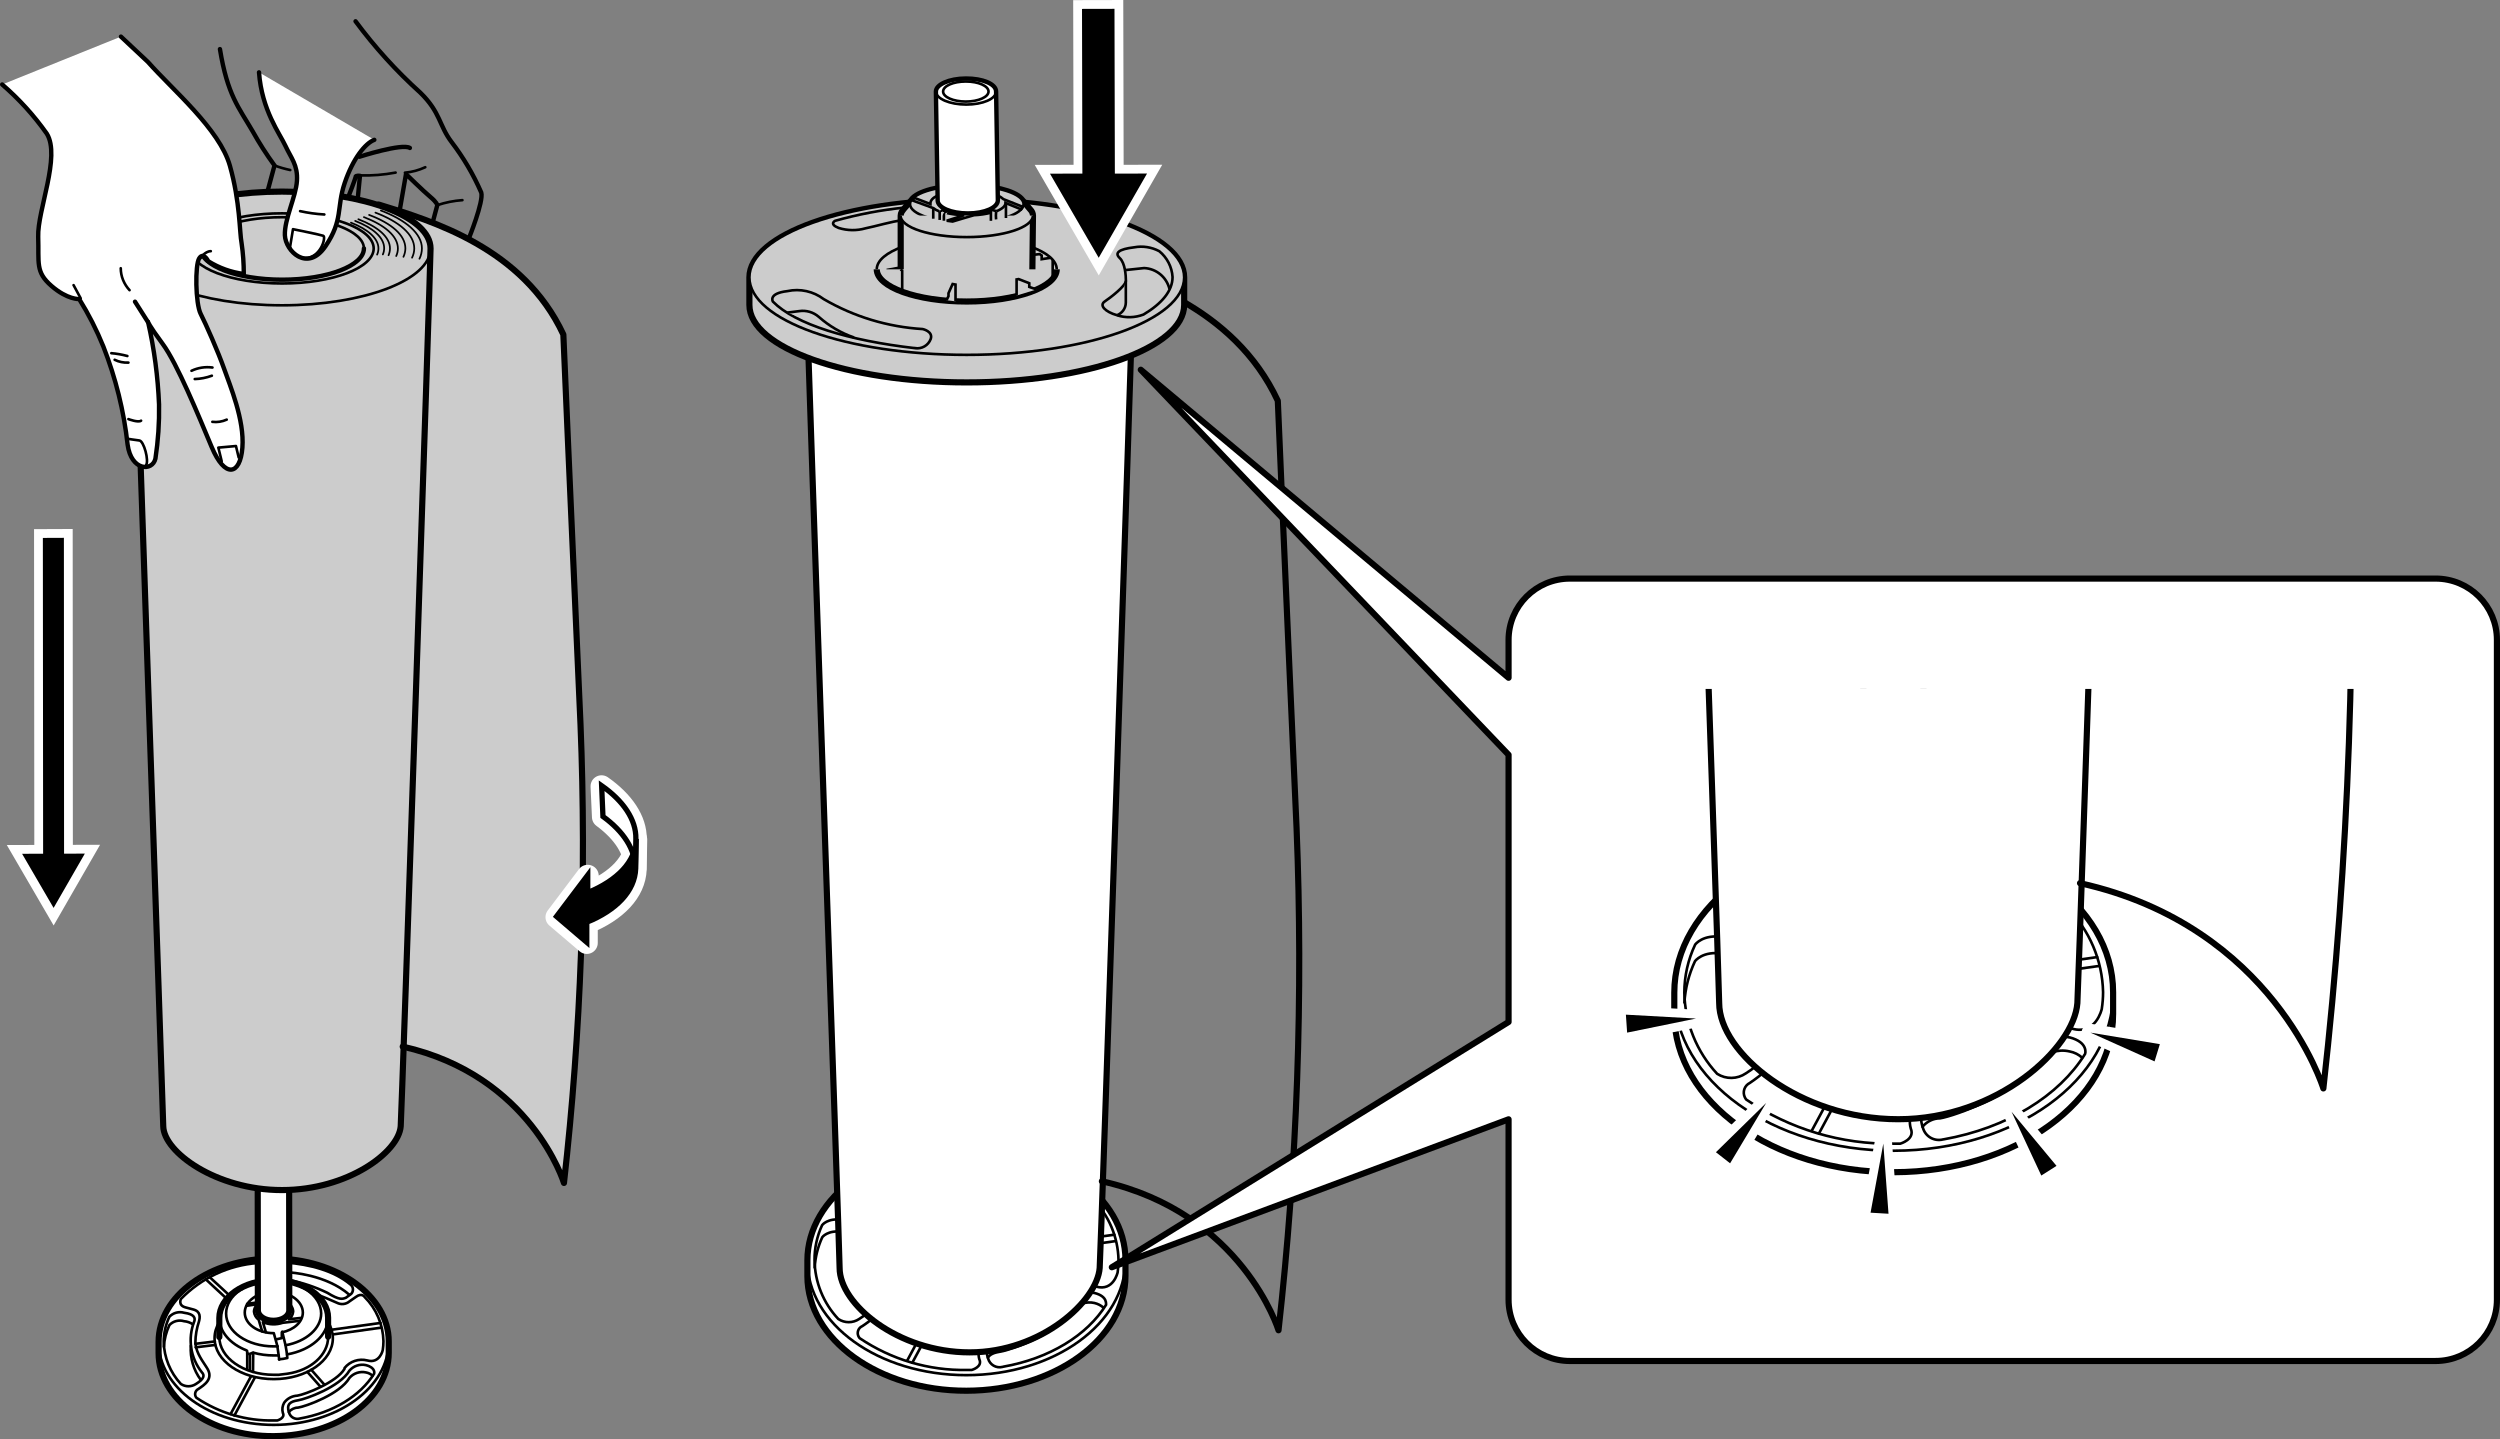 <?xml version="1.0" encoding="UTF-8"?><svg id="_イヤー_1" xmlns="http://www.w3.org/2000/svg" width="100.21mm" height="57.69mm" xmlns:xlink="http://www.w3.org/1999/xlink" viewBox="0 0 284.06 163.53"><rect x="0" y="0" width="284.06" height="163.53" fill="#808080" stroke="none"/><defs><style>.cls-1,.cls-2,.cls-3,.cls-4,.cls-5,.cls-6{stroke-miterlimit:4;}.cls-1,.cls-2,.cls-3,.cls-7,.cls-8,.cls-9,.cls-5,.cls-10,.cls-6,.cls-11,.cls-12{stroke:#000;}.cls-1,.cls-9,.cls-13,.cls-10,.cls-11,.cls-12{fill:none;}.cls-1,.cls-5,.cls-12{stroke-width:.3px;}.cls-2,.cls-14,.cls-7,.cls-8{fill:#fff;}.cls-2,.cls-3{stroke-width:.6px;}.cls-15{stroke-miterlimit:4;stroke-width:2px;}.cls-15,.cls-14,.cls-4,.cls-16{stroke:#fff;}.cls-14{stroke-width:2.5px;}.cls-14,.cls-7,.cls-16,.cls-8,.cls-9,.cls-10,.cls-11,.cls-12{stroke-linecap:round;stroke-linejoin:round;}.cls-4,.cls-16{stroke-width:2px;}.cls-7,.cls-10{stroke-width:.5px;}.cls-8,.cls-6,.cls-11{stroke-width:.7px;}.cls-9{stroke-width:.2px;}.cls-17{clip-path:url(#clippath);}.cls-5,.cls-18,.cls-6{fill:#ccc;}</style><clipPath id="clippath"><rect class="cls-13" x="180.33" y="78.28" width="96.53" height="73.38"/></clipPath></defs><g id="_イヤー_1-2"><path class="cls-8" d="M18.02,152.48v1.28c0,5.21,5.86,9.47,13.08,9.42,7.22-.05,13.07-4.23,13.07-9.47v-1.29c0-5.16-5.86-9.42-13.08-9.42-7.22,0-13.08,4.23-13.07,9.48Z"/><path class="cls-12" d="M31.09,143.01c7.22,0,13.08,4.21,13.08,9.42s-5.84,9.47-13.07,9.47-13.08-4.25-13.08-9.42,5.84-9.47,13.07-9.47Z"/><path class="cls-12" d="M32.89,145.44c1.49,.31,2.93,.79,4.3,1.45,1.39,.86,1.72,.72,2.12,.56l.59-.43c.27-.28,.27-.72,0-1-.04-.04-.08-.07-.12-.1-1.82-1.51-4.5-2.25-7.34-2.47"/><path class="cls-12" d="M31.09,147.4c3.72,0,6.72,2.07,6.73,4.64s-3,4.66-6.71,4.66-6.73-2.07-6.73-4.65,3-4.66,6.71-4.66Z"/><path class="cls-8" d="M24.92,151.92v-2.16c0-2.36,2.76-4.3,6.17-4.3s6.18,1.9,6.19,4.26v2.16"/><path class="cls-12" d="M30.21,151.37l-.34-1.14c.72,.3,1.52,.32,2.25,.07l1.92-.22"/><path class="cls-12" d="M29.79,151.29l-.4-1.34c-.3-.21-.49-.55-.53-.91,0-.82,1-1.48,2.22-1.49s2.23,.66,2.23,1.48c-.03,.35-.21,.66-.49,.87l1.34-.15"/><path class="cls-12" d="M31.73,154.48l-.22-1.56-.4-1.44c-1.82,0-3.3-1.04-3.3-2.34s1.47-2.36,3.29-2.36,3.3,1.05,3.31,2.35c0,1.08-1.02,1.98-2.39,2.26v.65l-.67,.15"/><path class="cls-12" d="M31.55,152.98h-.46c-2.98,0-5.4-1.66-5.4-3.73s2.41-3.74,5.39-3.74,5.4,1.66,5.41,3.73c0,1.72-1.72,3.18-4.02,3.61"/><path class="cls-12" d="M37.28,149.74c0,2-1.98,3.68-4.65,4.15"/><path class="cls-12" d="M31.66,154.01h-.56c-.79,0-1.58-.1-2.34-.32-.09,0-.37,.19-.46,.16l-.17-.05c-.09,0,0-.32-.09-.35-1.87-.73-3.12-2.12-3.12-3.71"/><path class="cls-12" d="M24.92,151.91c0,2.37,2.77,4.3,6.18,4.3h.56l.97-.12c2.69-.37,4.65-2.15,4.65-4.15"/><path class="cls-12" d="M32.07,151.31l.37,1.53c.1,.48,.16,.97,.21,1.46-.31,.08-.63,.13-.95,.15"/><line class="cls-12" x1="29.19" y1="148.2" x2="28.01" y2="148.37"/><line class="cls-12" x1="29.26" y1="147.98" x2="28.08" y2="148.15"/><path class="cls-8" d="M29.2,62.64c0,.45,.1,85.79,.1,86.24,0,.66,.8,1.2,1.79,1.19s1.78-.53,1.78-1.19c0-.45-.1-85.79-.1-86.25,0-.65-.8-1.19-1.79-1.18s-1.78,.53-1.78,1.19Z"/><path class="cls-12" d="M31.02,61.45c.99,0,1.79,.53,1.79,1.18s-.83,1.2-1.79,1.2-1.79-.53-1.79-1.19,.77-1.19,1.79-1.19Z"/><path class="cls-12" d="M41.58,155.11c-.69-.15-1.42,.09-1.88,.63-1.08,1.85-4.98,3.24-5.84,3.37s-1.35,.43-1.02,1.39c.15,.53,.7,.83,1.22,.68h0c3.79-.67,6.89-2.58,8.45-5.1,0,0,.22-.68-.94-.97Z"/><path class="cls-12" d="M42.33,156.31c-.21-.19-.47-.32-.75-.37-.69-.15-1.42,.09-1.88,.63-1.08,1.85-4.98,3.24-5.84,3.37-.4,0-.78,.19-1.04,.5"/><path class="cls-12" d="M29.3,143.51c-3.31,.24-6.42,1.69-8.74,4.08,0,0-.38,.74,.55,.97l.86,.23c.86,.23,.76,.92,.63,1.39-.25,.75-.39,1.54-.4,2.34,.07,.96,.43,1.59,1.29,2.87s-.29,1.98-.96,2.44c-.32,.16-.45,.55-.29,.87,.02,.04,.05,.09,.08,.12,2.6,1.75,5.68,2.65,8.81,2.58h.38s.93-.26,.63-.86c-.11-.39-.05-.81,.15-1.16,.35-.48,.9-.77,1.5-.8,.86-.13,4.45-1.5,5.36-3.05v-.09c.62-.77,1.63-1.1,2.58-.86,1.42,.4,1.76-1.17,1.76-1.17,.05-.33,.08-.67,.08-1.01-.04-1.89-.81-3.7-2.14-5.03,0,0-.31-.52-1,0,0,0-.3,.2-.72,.5-.4,.34-.96,.4-1.42,.16-.59-.26-1.72-.76-2.58-1.05"/><path class="cls-12" d="M22.07,150.14c-.76,1.94-.44,4.14,.86,5.78,.33,.34,.3,.73-.66,1.33-.52,.35-1.2,.35-1.72,0-1.21-1.3-1.9-3-1.95-4.77,0-.99,.22-1.98,.65-2.87,.43-.45,1.07-.62,1.66-.45,1.22,.16,1.29,.63,1.16,.99Z"/><path class="cls-12" d="M18.62,153.02c.05-.85,.27-1.69,.63-2.46,.42-.45,1.07-.62,1.66-.44,.36,.03,.7,.15,1,.35"/><path class="cls-12" d="M21.68,152.92c-.09,1.39,.31,2.76,1.14,3.87"/><path class="cls-12" d="M31.02,61.73c.76,0,1.37,.4,1.37,.86s-.61,.91-1.36,.91-1.37-.4-1.37-.86,.58-.91,1.36-.91Z"/><path class="cls-12" d="M32.89,144.58s4.16,.2,6.81,2.54"/><line class="cls-12" x1="26.63" y1="160.84" x2="28.97" y2="156.5"/><line class="cls-12" x1="24.44" y1="152.82" x2="22.23" y2="153.09"/><line class="cls-12" x1="25.73" y1="147.54" x2="23.38" y2="145.36"/><line class="cls-12" x1="26.19" y1="147.3" x2="23.84" y2="145.13"/><line class="cls-12" x1="37.84" y1="151.62" x2="43.33" y2="150.85"/><line class="cls-12" x1="37.75" y1="151.08" x2="43.23" y2="150.32"/><line class="cls-12" x1="34.92" y1="155.88" x2="36.37" y2="157.52"/><line class="cls-12" x1="35.37" y1="155.64" x2="36.83" y2="157.3"/><line class="cls-12" x1="26.2" y1="160.67" x2="28.52" y2="156.38"/><line class="cls-12" x1="24.41" y1="152.42" x2="22.2" y2="152.69"/><line class="cls-12" x1="28.09" y1="153.75" x2="28.09" y2="155.64"/><line class="cls-12" x1="28.4" y1="153.86" x2="28.4" y2="155.74"/><line class="cls-12" x1="28.77" y1="153.71" x2="28.75" y2="155.88"/><path class="cls-8" d="M91.74,143.22v1.78c0,7.2,8.12,13.04,18.07,13.02,9.96-.02,18.07-5.86,18.07-13.07v-1.77c0-7.21-8.12-13.04-18.07-13.03-9.96,0-18.08,5.86-18.07,13.07Z"/><path class="cls-12" d="M109.81,130.15c9.99,0,18.07,5.82,18.07,13.03s-8.08,13.06-18.07,13.07c-9.99,0-18.07-5.82-18.07-13.02s8.08-13.06,18.07-13.07Z"/><path class="cls-12" d="M112.31,133.54c2.05,.43,4.05,1.1,5.94,2.01,1.92,1.14,2.33,1.01,2.93,.77l.82-.59c.38-.39,.37-1.02-.02-1.4-.05-.05-.1-.09-.16-.12-2.53-2.09-6.23-3.11-10.16-3.44"/><path class="cls-12" d="M109.82,136.24c5.16,0,9.3,2.87,9.3,6.43s-4.16,6.45-9.29,6.45-9.3-2.87-9.3-6.42,4.16-6.45,9.29-6.46Z"/><path class="cls-8" d="M101.29,142.5v-3c0-3.26,3.82-5.91,8.54-5.91s8.56,2.63,8.61,5.9v2.99"/><path class="cls-12" d="M108.61,141.74l-.46-1.57c.55,.23,1.13,.34,1.72,.33,.49,0,.97-.08,1.44-.23l2.64-.32"/><path class="cls-12" d="M108.02,141.63l-.55-1.87c-.44-.3-.7-.79-.72-1.32,0-1.13,1.38-2.05,3.07-2.05s3.08,.91,3.08,2.04c-.02,.51-.27,.98-.68,1.29l1.86-.19"/><path class="cls-12" d="M110.7,146.05l-.31-2.15-.56-1.99c-2.52,0-4.56-1.45-4.56-3.24s2.03-3.25,4.55-3.25,4.56,1.45,4.56,3.24c0,1.48-1.39,2.74-3.31,3.12v.91l-.93,.21"/><path class="cls-12" d="M110.46,143.96h-.63c-4.12,0-7.47-2.31-7.47-5.16s3.34-5.16,7.45-5.16,7.47,2.3,7.48,5.16c0,2.39-2.36,4.41-5.56,5"/><path class="cls-12" d="M118.38,139.49c0,2.76-2.74,5.09-6.43,5.74"/><path class="cls-12" d="M110.6,145.38h-.77c-1.09,0-2.18-.14-3.24-.44-.12,0-.52,.27-.64,.23l-.24-.08c-.13-.05,0-.43-.11-.48-2.58-1.02-4.3-2.93-4.3-5.16"/><path class="cls-12" d="M101.29,142.49c0,3.26,3.83,5.9,8.56,5.9h.77s.86-.09,1.34-.15c3.73-.51,6.43-2.98,6.43-5.74"/><path class="cls-12" d="M111.17,141.67l.52,2.12c.13,.67,.22,1.34,.28,2.02-.42,.11-.86,.18-1.3,.21"/><line class="cls-12" x1="107.2" y1="137.35" x2="105.55" y2="137.6"/><line class="cls-12" x1="107.3" y1="137.04" x2="105.66" y2="137.29"/><path class="cls-8" d="M107.22,63.27c0,.63,.15,74.41,.15,75.03,0,.91,1.1,1.64,2.47,1.64s2.46-.74,2.46-1.65c0-.62-.15-74.41-.15-75.03,0-.86-1.1-1.64-2.47-1.64s-2.46,.74-2.46,1.64Z"/><path class="cls-12" d="M109.68,61.62c1.37,0,2.47,.73,2.47,1.64s-1.1,1.64-2.46,1.65-2.47-.74-2.47-1.64,1.1-1.64,2.46-1.64Z"/><path class="cls-12" d="M124.34,146.91c-.95-.2-1.94,.12-2.58,.86-1.51,2.58-6.89,4.48-8.08,4.66s-1.87,.6-1.41,1.92c.19,.72,.93,1.15,1.65,.96,.02,0,.05-.01,.07-.02,5.23-.92,9.54-3.56,11.69-7.04-.05,.02,.26-.94-1.33-1.34Z"/><path class="cls-12" d="M125.38,148.58c-.29-.26-.65-.44-1.03-.53-.95-.21-1.94,.12-2.58,.86-1.5,2.58-6.89,4.48-8.07,4.66-.7,.11-1.22,.29-1.45,.7"/><path class="cls-12" d="M107.34,130.86c-5.08,.53-9.47,2.66-12.05,5.65,0,0-.52,1.03,.77,1.34l1.14,.32c1.14,.33,1.05,1.28,.86,1.92-.35,1.05-.53,2.14-.55,3.24,.09,1.33,.6,2.19,1.79,3.98s-.4,2.74-1.32,3.37c-.44,.19-.64,.7-.45,1.13,.04,.09,.09,.17,.15,.24,3.6,2.43,7.86,3.7,12.2,3.61h.53s1.28-.35,.86-1.23c-.15-.54-.09-1.12,.19-1.61,.49-.66,1.26-1.07,2.08-1.1,1.16-.19,6.15-2.07,7.42-4.23v-.06l.04-.05c.85-1.06,2.24-1.53,3.55-1.19,1.97,.56,2.44-1.62,2.44-1.62,.07-.46,.1-.93,.1-1.39-.05-2.62-1.11-5.11-2.95-6.97,0,0-.43-.71-1.39,0l-1.01,.69c-.55,.47-1.32,.56-1.96,.22-.86-.36-2.33-1.04-3.61-1.45"/><path class="cls-12" d="M97.33,140.05c-1.05,2.69-.6,5.73,1.2,8,.46,.46,.41,1-.91,1.82-.72,.48-1.65,.48-2.37,0-1.7-1.81-2.66-4.19-2.7-6.68-.01-1.37,.28-2.73,.86-3.98,0,0,.61-.86,2.3-.61s1.81,.96,1.63,1.45Z"/><path class="cls-12" d="M92.57,144.02c.07-1.19,.36-2.36,.86-3.44,0,0,.61-.86,2.3-.61,.5,.04,.98,.21,1.39,.5"/><path class="cls-12" d="M96.81,143.87c-.13,1.92,.43,3.81,1.58,5.35"/><path class="cls-12" d="M109.68,62.01c1.05,0,1.89,.56,1.89,1.25s-.86,1.27-1.88,1.27-1.89-.56-1.89-1.26,.84-1.26,1.88-1.26Z"/><path class="cls-12" d="M112.31,132.36s5.75,.27,9.41,3.5"/><line class="cls-12" x1="103.66" y1="154.84" x2="106.89" y2="148.83"/><line class="cls-12" x1="100.63" y1="143.74" x2="97.57" y2="144.11"/><line class="cls-12" x1="102.4" y1="136.43" x2="99.16" y2="133.42"/><line class="cls-12" x1="103.04" y1="136.11" x2="99.8" y2="133.1"/><line class="cls-12" x1="119.17" y1="142.08" x2="126.75" y2="141.02"/><line class="cls-12" x1="119.03" y1="141.35" x2="126.61" y2="140.29"/><line class="cls-12" x1="115.11" y1="147.98" x2="117.12" y2="150.26"/><line class="cls-12" x1="115.75" y1="147.66" x2="117.77" y2="149.94"/><line class="cls-12" x1="103.07" y1="154.61" x2="106.27" y2="148.66"/><line class="cls-12" x1="100.58" y1="143.2" x2="97.52" y2="143.57"/><line class="cls-12" x1="105.68" y1="145.03" x2="105.67" y2="147.64"/><line class="cls-12" x1="106.1" y1="145.19" x2="106.1" y2="147.79"/><line class="cls-12" x1="106.61" y1="144.97" x2="106.59" y2="147.99"/><path class="cls-8" d="M128.66,34.84c0-3.92-8.28-7.08-18.49-7.08s-18.48,3.17-18.48,7.08c0,2.36,3.71,107.34,3.71,109.23,0,4.11,6.61,9.59,14.77,9.59s14.5-5.85,14.78-9.59c.13-1.92,3.71-106.87,3.71-109.23Z"/><path class="cls-12" d="M121.58,34.84c0,2.41-5.1,4.36-11.4,4.36s-11.4-1.95-11.4-4.36,5.11-4.37,11.4-4.37,11.4,1.95,11.4,4.37Z"/><path class="cls-12" d="M122.02,35.6c.11-.24,.16-.5,.16-.76,0-1.26-1.3-2.38-3.44-3.22"/><path class="cls-12" d="M119.28,31.44c2.23,.86,3.6,2.07,3.6,3.44,0,.27-.06,.54-.16,.78"/><path class="cls-12" d="M119.67,31.2c2.43,.93,3.93,2.22,3.93,3.64,0,.3-.06,.59-.18,.86"/><path class="cls-12" d="M120.37,30.93c2.58,1,4.23,2.38,4.23,3.91,0,.32-.08,.64-.21,.93"/><path class="cls-12" d="M121.02,30.66c2.79,1.07,4.51,2.58,4.51,4.17,0,.37-.09,.73-.25,1.06"/><path class="cls-12" d="M121.81,30.38c2.98,1.14,4.82,2.71,4.82,4.46,0,.4-.1,.79-.28,1.14"/><path class="cls-12" d="M122.47,30.11c3.16,1.2,5.1,2.87,5.1,4.73,0,.44-.11,.87-.31,1.26"/><path class="cls-12" d="M128.66,34.84c0,3.91-8.28,7.07-18.49,7.07s-18.48-3.17-18.48-7.07,8.28-7.08,18.48-7.08,18.49,3.17,18.49,7.08Z"/><path class="cls-12" d="M100.02,34.84c0-2.15,4.54-3.9,10.16-3.9s10.16,1.72,10.16,3.9"/><path class="cls-10" d="M120.34,34.84c0,2.14-4.54,3.89-10.16,3.89s-10.16-1.72-10.16-3.89"/><path class="cls-11" d="M122.2,29.4c6.64,2.01,17.98,5.4,22.99,16.14,0,0,.77,18.34,2.13,48.53,.77,19.05,.08,38.13-2.05,57.08,0,0-4.1-13.37-20.07-16.93"/><path class="cls-6" d="M134.55,31.52c0-4.86-11.07-8.8-24.71-8.8s-24.69,3.94-24.69,8.8v3.13c0,4.85,11.05,8.8,24.69,8.8s24.71-3.94,24.71-8.8v-3.13Z"/><path class="cls-5" d="M134.55,31.52c0,4.85-11.07,8.8-24.71,8.8s-24.69-3.94-24.69-8.8,11.05-8.8,24.69-8.8,24.71,3.94,24.71,8.8Z"/><path class="cls-5" d="M126.92,35.82c-1.37-.4-2.05-1.13-1.39-1.57s2.4-1.78,2.4-2.35-.09-2.01-.7-2.58-.14-1.01,1.65-1.22c.97-.18,1.97-.02,2.84,.44,.89,.73,1.44,1.79,1.51,2.94,0,1.56-1.2,3.01-3.3,4.26-.97,.37-2.03,.4-3.01,.08Z"/><path class="cls-5" d="M127.92,31.9v2.49c-.01,.64-.41,1.2-1.01,1.43"/><path class="cls-5" d="M127.92,30.68l2.08-.22c1.38,.06,2.56,1.03,2.88,2.38"/><path class="cls-5" d="M102.83,23.58c-2.69,.27-5.35,.78-7.95,1.51,0,0-.71,.37,.41,.81,.99,.31,2.05,.33,3.06,.04,.91-.17,3.31-.86,3.92-.86"/><path class="cls-5" d="M103.97,39.56c-7.5-.86-13.6-2.7-16.15-5.29,0,0-.58-.93,1.64-1.19,1.45-.32,2.96,.02,4.14,.91,3.43,2,7.28,3.16,11.24,3.4,0,0,1.21,.26,.91,1.13-.27,.73-1.02,1.16-1.78,1.04Z"/><path class="cls-5" d="M89.46,35.52l1.35-.17c.8-.12,1.61,.12,2.22,.65,1.17,1.04,2.53,1.84,4.01,2.35"/><path class="cls-5" d="M99.62,30.6c0-2.02,4.58-3.66,10.22-3.66s10.23,1.64,10.23,3.66"/><path class="cls-6" d="M117.28,32.72l.09-8.22c0-.26-.12-.51-.3-.69-.18-.21-.86-1.03-1.04-1.22-.8-.86-3.26-1.49-6.18-1.49-3.07,0-5.64,.7-6.28,1.63-.1,.15-.96,1.05-1.12,1.35-.07,.13-.11,.27-.11,.42v6.09l-1.27,.23v.59l-1.02,.2"/><path class="cls-5" d="M116.3,23.19c0,1.15-2.89,2.09-6.46,2.09s-6.44-.94-6.44-2.09,2.88-2.09,6.44-2.09,6.46,.94,6.46,2.09Z"/><path class="cls-6" d="M120.07,30.6c0,2.02-4.58,3.66-10.23,3.66s-10.22-1.64-10.22-3.66"/><path class="cls-5" d="M117.36,24.5c0,1.34-3.37,2.44-7.52,2.44s-7.51-1.09-7.51-2.44"/><polyline class="cls-5" points="102.33 30.6 102.51 30.77 102.51 33.09"/><polyline class="cls-5" points="107.55 34.11 107.77 33.65 107.77 33.32 108.24 32.27 108.57 32.33 108.57 34.24"/><polyline class="cls-5" points="117.77 32.89 116.95 32.6 116.95 32.18 115.74 31.71 115.51 31.75 115.51 33.58"/><polyline class="cls-5" points="117.38 28.96 118.13 28.87 118.36 29.03 118.36 29.45 119.38 29.29"/><line class="cls-1" x1="119.61" y1="29.55" x2="119.61" y2="31.71"/><path class="cls-5" d="M112.16,21.83c-.72-.14-1.45-.21-2.18-.21h-.07l1.07-.39-.67-.09s-1.51,.53-1.6,.54c-.58,.06-1.16,.17-1.72,.34h-.12v.31m.45,1.82c.73,.18,1.47,.28,2.22,.3l-1.97,.63,.67,.09s2.35-.71,2.44-.72c.65-.03,1.29-.12,1.91-.28m-5.34-.4c-.47-.2-.76-.46-.76-.73s.18-.43,.5-.61m5.16,1.54c-.7,.17-1.42,.25-2.13,.24-.77,.01-1.54-.08-2.28-.28m4.59-1.77c.72,.22,1.17,.53,1.17,.86s-.35,.53-.82,.73m-5.16-1.56c.81-.25,1.66-.37,2.5-.35,.58,0,1.15,.05,1.72,.15"/><polyline class="cls-5" points="107.73 23.94 107.25 24.16 107.25 25.08"/><polyline class="cls-5" points="106.77 24.99 106.77 24.01 107.29 23.8 107.29 24.09"/><path class="cls-5" d="M107,23.71v-1.27l-.51-.2h0c-.48,.23-.77,.52-.77,.86,0,.03,0,.05,0,.08l-1.81-.69-.22,.29,2.34,.86c.21,.16,.45,.29,.71,.38"/><path class="cls-5" d="M106.94,22.07l.5,.19v1.79"/><path class="cls-5" d="M111.78,22.03l.38-.19v2.17"/><path class="cls-5" d="M113.19,24.01c.65-.25,1.06-.59,1.06-.95h0l1.77,.72,.17-.29-2.17-.86c-.36-.31-.79-.53-1.26-.64h0l-.49,.23v1.82"/><line class="cls-1" x1="112.09" y1="24.01" x2="112.59" y2="24.18"/><line class="cls-1" x1="112.59" y1="23.82" x2="113.22" y2="23.99"/><line class="cls-1" x1="114.3" y1="23.17" x2="114.3" y2="24.77"/><line class="cls-1" x1="106.04" y1="23.62" x2="106.04" y2="24.85"/><line class="cls-1" x1="110.98" y1="21.23" x2="110.98" y2="21.61"/><line class="cls-1" x1="111.75" y1="22.09" x2="111.75" y2="24.07"/><path class="cls-5" d="M112.59,23.88v1.21"/><path class="cls-5" d="M113.18,24.07c-.03,.29-.03,.57,0,.86"/><path class="cls-7" d="M106.34,10.4c0,.56,.2,11.8,.2,12.37,0,.82,1.52,1.48,3.44,1.48s3.4-.67,3.4-1.49c0-.56-.2-11.8-.2-12.36,0-.86-1.52-1.49-3.44-1.48s-3.4,.69-3.4,1.48Z"/><path class="cls-12" d="M109.74,8.92c1.88,0,3.44,.65,3.44,1.48s-1.52,1.48-3.39,1.48-3.44-.66-3.44-1.48,1.51-1.48,3.39-1.48Z"/><path class="cls-12" d="M109.74,9.26c1.44,0,2.58,.51,2.58,1.14s-1.16,1.14-2.58,1.14-2.58-.51-2.58-1.14,1.14-1.14,2.58-1.14Z"/><rect class="cls-15" x="122.97" y="1.01" width="3.69" height="20.34" transform="translate(-.03 .28) rotate(-.13)"/><polygon class="cls-4" points="119.3 19.73 124.84 29.29 130.33 19.72 119.3 19.73"/><rect x="122.97" y="1.01" width="3.69" height="20.34" transform="translate(-.03 .28) rotate(-.13)"/><polygon points="119.3 19.73 124.84 29.29 130.33 19.72 119.3 19.73"/></g><g id="_イヤー_2"><path class="cls-18" d="M45.53,127.96c-.22,2.94-6.02,7.25-13.49,7.25s-13.43-4.3-13.49-7.25c0-1.72-3.38-97.58-3.38-99.74,0-3.57,7.55-6.46,16.87-6.46s16.88,2.89,16.88,6.46c0,2.15-3.27,98.01-3.39,99.74Z"/><path class="cls-18" d="M45.76,118.91c14.59,3.24,18.32,15.49,18.32,15.49,1.95-17.3,2.58-34.73,1.88-52.12-1.25-27.56-1.95-44.27-1.95-44.27-4.59-9.84-14.92-12.91-20.99-14.77"/><path class="cls-11" d="M48.92,28.23c0-3.57-7.56-6.46-16.88-6.46s-16.87,2.89-16.87,6.46c0,2.15,3.35,98.01,3.38,99.74,.06,2.94,6.02,7.25,13.49,7.25s13.26-4.3,13.49-7.25c.12-1.72,3.39-97.58,3.39-99.74Z"/><path class="cls-12" d="M42.46,28.23c0,2.2-4.66,3.98-10.41,3.98s-10.41-1.78-10.41-3.98,4.66-3.99,10.41-3.99,10.41,1.79,10.41,3.99Z"/><path class="cls-9" d="M42.85,28.93c.1-.22,.15-.46,.15-.7,0-1.14-1.19-2.18-3.12-2.93"/><path class="cls-9" d="M40.36,25.1c2.03,.8,3.29,1.89,3.29,3.1,0,.25-.05,.49-.15,.71"/><path class="cls-9" d="M40.72,24.91c2.22,.86,3.59,2.02,3.59,3.32,0,.27-.06,.53-.16,.77"/><path class="cls-9" d="M41.35,24.67c2.38,.91,3.86,2.17,3.86,3.56,0,.3-.07,.59-.19,.86"/><path class="cls-9" d="M41.94,24.42c2.58,.97,4.12,2.32,4.12,3.8,0,.33-.08,.66-.22,.96"/><path class="cls-9" d="M42.66,24.16c2.72,1.04,4.41,2.48,4.41,4.07,0,.36-.09,.72-.25,1.05"/><path class="cls-9" d="M43.28,23.92c2.87,1.1,4.66,2.63,4.66,4.3,0,.41-.1,.81-.28,1.18"/><path class="cls-12" d="M48.92,28.23c0,3.57-7.56,6.46-16.88,6.46s-16.87-2.89-16.87-6.46,7.55-6.46,16.87-6.46,16.88,2.89,16.88,6.46Z"/><path class="cls-12" d="M22.77,28.23c0-1.96,4.16-3.55,9.28-3.55s9.3,1.59,9.3,3.55"/><path class="cls-10" d="M41.35,28.23c0,1.96-4.15,3.55-9.28,3.55s-9.28-1.59-9.28-3.55"/><path class="cls-11" d="M43.02,23.24c6.08,1.86,16.4,4.93,20.99,14.77,0,0,.71,16.75,1.95,44.31,.7,17.39,.07,34.8-1.88,52.09,0,0-3.74-12.22-18.32-15.49"/><path class="cls-7" d="M.25,9.6c1.91,1.65,3.62,3.53,5.07,5.59,1.6,2.57-1.08,8.73-.98,11.72s-.33,3.98,1.5,5.57,3.16,1.5,3.16,1.5c1.07,1.72,1.99,3.53,2.75,5.41,1.4,3.58,2.33,7.32,2.75,11.14,.41,2.99,2.82,3.07,3.16,1.58,.31-2.04,.45-4.09,.41-6.15-.13-3.16-.54-6.3-1.25-9.39,0,0,0,.25,1.66,2.5s4.07,8.14,5.57,11.72,3.24,3.24,3.49,.08-1.41-7.07-2.08-8.98-2.07-5.07-2.66-6.23-.66-5.57-.16-6.32,1.02,.34,1.02,.34c1.23,.77,2.6,1.26,4.04,1.45,0-1.17-.08-2.34-.25-3.49-.25-1.33-.16-4.66-1.33-8.81s-6.49-8.6-9.31-11.79l-3.07-2.88"/><path class="cls-12" d="M14.53,49.86s.81,.13,1.31,.19,1.12,2.31,.75,2.81"/><polyline class="cls-12" points="25.19 52.41 24.81 50.86 26.81 50.68 27.12 51.98"/><path class="cls-12" d="M21.76,42.13c.74-.35,1.56-.48,2.38-.37"/><path class="cls-12" d="M22.13,43.07c.66-.02,1.32-.15,1.94-.38"/><path class="cls-12" d="M24.13,47.93c.55,.07,1.12-.02,1.63-.25"/><path class="cls-12" d="M13.03,40.88c.48,.24,1.02,.35,1.56,.32"/><path class="cls-12" d="M12.65,40.13c.61,.05,1.22,.16,1.82,.32"/><line class="cls-12" x1="9.17" y1="33.9" x2="8.36" y2="32.4"/><line class="cls-10" x1="16.79" y1="36.56" x2="15.34" y2="34.28"/><path class="cls-12" d="M13.72,30.48c0,.92,.37,1.81,1,2.49"/><path class="cls-12" d="M14.59,47.62s1.13,.43,1.44,.18"/><path class="cls-12" d="M22.76,29.35s.52-.81,1.19-.81"/><path class="cls-10" d="M24.99,5.58c.86,5.24,2.13,6.61,3.7,9.31,.75,1.35,1.59,2.66,2.5,3.91l-.77,2.86"/><path class="cls-10" d="M40.84,17.81s4.86-1.56,5.73-1"/><path class="cls-10" d="M49.19,25.17l.5-1.87s-.06-.32-.81-.94-2.75-2.58-2.75-2.58l-.68,3.92"/><path class="cls-10" d="M40.4,2.42c2.18,2.94,4.64,5.66,7.36,8.11,2.31,2.25,2.12,3.74,3.55,5.61,1.35,1.77,2.48,3.69,3.37,5.73,.31,1-1.44,5.3-1.44,5.3"/><path class="cls-10" d="M40.65,22.56l.25-2.58s-.5-.07-.5,.12-.86,2.37-.86,2.37"/><path class="cls-12" d="M31.19,18.8c.58,.22,1.18,.39,1.79,.52"/><path class="cls-12" d="M40.9,19.93c1.36,.04,2.72-.07,4.05-.32"/><path class="cls-12" d="M46.01,19.62c.8-.07,1.58-.28,2.31-.62"/><path class="cls-12" d="M49.69,23.31c.92-.31,1.88-.5,2.85-.57"/><path class="cls-7" d="M29.43,8.22c.31,4.3,2.37,6.98,3,8.35s1.43,2.19,1.31,3.99-1.44,4.36-1.37,6.17,2.58,4.24,4.61,1.25,1.24-4.36,2.18-7.17,2.37-4.55,3.37-4.92"/><path class="cls-12" d="M33.29,26.04s3.12,.63,3.44,.75-.18,2.19-1.72,2.5c-.89,.18-1.77-.33-2.06-1.19l.34-2.06Z"/><path class="cls-12" d="M34.1,23.99c.9,.2,1.82,.33,2.75,.38"/><polygon class="cls-4" points="7.26 61.11 4.87 61.12 4.9 98.04 7.28 98.04 7.26 61.11"/><polygon class="cls-4" points="2.51 97.01 6.09 103.16 9.64 96.99 2.51 97.01"/><polygon points="7.26 61.11 4.87 61.12 4.9 98.04 7.28 98.04 7.26 61.11"/><polygon points="2.51 97.01 6.09 103.16 9.64 96.99 2.51 97.01"/><path class="cls-14" d="M66.67,104.86v2.28l-3.44-2.93,3.55-4.7v1.99c3.34-1.37,5.47-3.53,5.51-6.1l-.06,3.37c-.1,2.57-2.22,4.73-5.56,6.1Z"/><path class="cls-14" d="M68.35,89.34c2.46,1.72,3.93,3.86,3.89,6.02l-.06,3.37c0-2.13-1.34-4.18-3.67-5.9l-.16-3.49Z"/><path class="cls-3" d="M66.67,104.78v2.29l-3.44-2.94,3.55-4.7v1.99c3.34-1.37,5.47-3.52,5.51-6.1l-.06,3.37c-.09,2.57-2.21,4.74-5.56,6.1Z"/><path class="cls-2" d="M68.36,89.27c2.46,1.72,3.93,3.86,3.89,6.02l-.06,3.37c0-2.13-1.34-4.19-3.68-5.89l-.15-3.5Z"/><path class="cls-8" d="M283.71,147.67c0,3.85-3.12,6.97-6.97,6.97h-98.36c-3.85,0-6.97-3.12-6.97-6.97h0v-20.49l-45.08,16.81,45.08-27.87v-30.36l-41.79-43.75,41.79,35v-4.3c0-3.85,3.12-6.97,6.97-6.97h98.36c3.85,0,6.97,3.12,6.97,6.97h0v74.97Z"/><g class="cls-17"><g><path class="cls-8" d="M190.24,112.8v2.45c0,9.92,11.19,17.96,24.96,17.94,13.77-.03,24.91-8.07,24.9-18v-2.45c0-9.93-11.19-17.96-24.96-17.95s-24.9,8.08-24.9,18.01Z"/><path class="cls-12" d="M215.15,94.81c13.77,0,24.96,8.01,24.96,17.95s-11.14,17.97-24.91,17.99c-13.77,.02-24.96-8.02-24.96-17.95s11.19-17.99,24.91-17.99Z"/><path class="cls-12" d="M218.59,99.47s5.54,1.2,8.18,2.76,3.22,1.38,4.04,1.07l1.13-.86c.52-.53,.52-1.39-.01-1.91-.07-.07-.15-.13-.23-.18-3.44-2.88-8.61-4.3-13.99-4.69"/><path class="cls-12" d="M215.2,103.19c7.07,0,12.81,3.96,12.82,8.86s-5.72,8.87-12.79,8.89-12.81-3.97-12.82-8.86,5.68-8.88,12.79-8.89Z"/><path class="cls-8" d="M203.4,111.8v-4.08c0-4.49,5.26-8.15,11.76-8.16,6.5,0,11.78,3.63,11.79,8.13v4.11"/><path class="cls-12" d="M213.48,110.75l-.64-2.16c.73,.31,1.52,.46,2.32,.46,.67,0,1.34-.11,1.98-.33l3.65-.43"/><path class="cls-12" d="M212.69,110.61l-.77-2.58c-.6-.42-.96-1.09-1-1.82,0-1.56,1.89-2.82,4.23-2.82s4.24,1.26,4.24,2.81c-.03,.7-.37,1.36-.94,1.78l2.58-.28"/><path class="cls-12" d="M216.38,116.7l-.43-2.98-.77-2.74c-3.44,0-6.28-2-6.28-4.47s2.81-4.48,6.27-4.48,6.28,2,6.28,4.47c0,2.05-1.92,3.78-4.55,4.3v1.27l-1.27,.28"/><path class="cls-12" d="M216.07,113.81h-.86c-5.68,0-10.29-3.17-10.33-7.1s4.6-7.12,10.27-7.12,10.33,3.17,10.33,7.09c0,3.31-3.24,6.08-7.65,6.89"/><path class="cls-12" d="M226.94,107.66c0,3.8-3.76,7-8.86,7.9"/><path class="cls-12" d="M216.24,115.78h-1.06c-1.51,0-3.01-.19-4.46-.59-.17-.05-.72,.36-.86,.31l-.33-.1c-.19-.07,0-.59-.15-.66-3.56-1.4-5.96-4.05-5.96-7.07"/><path class="cls-12" d="M203.4,111.79c0,4.49,5.28,8.13,11.77,8.12h1.06s1.16-.12,1.86-.22c5.12-.71,8.86-4.11,8.85-7.91"/><path class="cls-12" d="M217.03,110.66l.71,2.93c.18,.92,.31,1.85,.38,2.78-.58,.16-1.19,.25-1.79,.28"/><line class="cls-12" x1="211.55" y1="104.72" x2="209.28" y2="105.04"/><line class="cls-12" x1="211.69" y1="104.3" x2="209.42" y2="104.62"/><path class="cls-8" d="M211.57,2.67c0,.86,.2,102.5,.2,103.35,0,1.26,1.52,2.26,3.44,2.26s3.39-1.02,3.39-2.27c0-.86-.2-102.49-.2-103.34,0-1.26-1.52-2.27-3.4-2.26s-3.43,1.02-3.43,2.26Z"/><path class="cls-12" d="M214.96,.4c1.88,0,3.4,1.01,3.4,2.26s-1.51,2.26-3.39,2.26-3.4-1.01-3.4-2.26,1.51-2.26,3.39-2.26Z"/><path class="cls-12" d="M235.16,117.88c-1.33-.29-2.71,.17-3.59,1.2-2.07,3.53-9.47,6.18-11.13,6.43s-2.58,.86-1.95,2.64c.28,1,1.31,1.58,2.31,1.31h.03c7.2-1.28,13.13-4.92,16.09-9.72,0,.03,.43-1.3-1.77-1.87Z"/><path class="cls-12" d="M236.58,120.18c-.4-.37-.89-.61-1.42-.71-1.32-.31-2.71,.14-3.6,1.17-2.07,3.52-9.47,6.17-11.13,6.43-.77,0-1.5,.36-1.99,.96"/><path class="cls-12" d="M211.76,95.77c-7,.73-13.01,3.66-16.65,7.75,0,0-.71,1.42,1.05,1.85l1.58,.44c1.58,.45,1.45,1.76,1.2,2.64-.48,1.44-.74,2.95-.76,4.47,.13,1.82,.86,3.02,2.46,5.47s-.56,3.78-1.82,4.66c-.61,.3-.86,1.03-.56,1.64,.04,.09,.1,.17,.16,.25,4.94,3.36,10.8,5.11,16.77,5.01h.72s1.72-.49,1.2-1.72c-.21-.75-.11-1.54,.27-2.22,.68-.91,1.73-1.46,2.87-1.52,1.6-.25,8.48-2.85,10.22-5.81v-.09l.06-.07c1.17-1.46,3.09-2.1,4.91-1.64,2.71,.77,3.37-2.23,3.37-2.23,.1-.64,.15-1.28,.15-1.92-.08-3.6-1.54-7.04-4.08-9.6,0,0-.59-.99-1.91-.04l-1.38,.95c-.75,.64-1.82,.77-2.7,.32-1.62-.75-3.28-1.42-4.97-2.01"/><path class="cls-12" d="M197.99,108.43c-1.45,3.7-.82,7.9,1.65,11.01,.62,.63,.57,1.39-1.27,2.52-.98,.67-2.26,.69-3.26,.05-2.33-2.51-3.66-5.79-3.73-9.21,0-1.89,.42-3.76,1.23-5.47,0,0,.86-1.22,3.17-.86s2.43,1.26,2.2,1.96Z"/><path class="cls-12" d="M191.39,113.91c.1-1.63,.51-3.22,1.2-4.69,0,0,.86-1.22,3.17-.86,.68,.06,1.34,.3,1.9,.69"/><path class="cls-12" d="M197.24,113.75c-.18,2.64,.59,5.26,2.17,7.38"/><path class="cls-12" d="M214.96,.94c1.45,0,2.58,.77,2.58,1.72s-1.16,1.72-2.58,1.72-2.58-.77-2.58-1.72,1.15-1.72,2.58-1.72Z"/><path class="cls-12" d="M218.59,97.83s7.93,.37,12.96,4.83"/><line class="cls-12" x1="206.67" y1="128.8" x2="211.12" y2="120.52"/><line class="cls-12" x1="202.5" y1="113.52" x2="198.28" y2="114.03"/><line class="cls-12" x1="204.95" y1="103.45" x2="200.47" y2="99.3"/><line class="cls-12" x1="205.82" y1="103" x2="201.35" y2="98.86"/><line class="cls-12" x1="228.04" y1="111.22" x2="238.48" y2="109.76"/><line class="cls-12" x1="227.85" y1="110.22" x2="238.29" y2="108.75"/><line class="cls-12" x1="222.45" y1="119.35" x2="225.22" y2="122.48"/><line class="cls-12" x1="223.33" y1="118.9" x2="226.1" y2="122.04"/><line class="cls-12" x1="205.85" y1="128.49" x2="210.26" y2="120.3"/><line class="cls-12" x1="202.43" y1="112.76" x2="198.22" y2="113.27"/><line class="cls-12" x1="209.46" y1="115.3" x2="209.46" y2="118.88"/><line class="cls-12" x1="210.05" y1="115.5" x2="210.04" y2="119.09"/><line class="cls-12" x1="210.75" y1="115.22" x2="210.7" y2="119.37"/><path class="cls-8" d="M241.1-36.49c0-5.39-11.39-9.76-25.45-9.76s-25.41,4.37-25.41,9.76c0,3.24,5.1,147.86,5.1,150.46,0,5.65,9.11,13.2,20.35,13.2s19.98-8.06,20.35-13.2c.15-2.6,5.06-147.21,5.06-150.46Z"/><path class="cls-11" d="M232.2-44.02c9.16,2.76,24.77,7.44,31.66,22.23,0,0,1.07,25.27,2.95,66.84,1.05,26.24,.11,52.52-2.82,78.62,0,0-5.65-18.44-27.65-23.32"/></g></g><polygon class="cls-16" points="184.88 117.33 184.74 115.29 192.71 115.73 184.88 117.33"/><polygon points="184.88 117.33 184.74 115.29 192.71 115.73 184.88 117.33"/><polygon class="cls-16" points="245.41 118.64 244.81 120.6 237.52 117.33 245.41 118.64"/><polygon points="245.41 118.64 244.81 120.6 237.52 117.33 245.41 118.64"/><polygon class="cls-16" points="214.58 137.91 212.54 137.79 213.99 129.94 214.58 137.91"/><polygon points="214.58 137.91 212.54 137.79 213.99 129.94 214.58 137.91"/><polygon class="cls-16" points="196.58 132.18 194.97 130.92 200.68 125.32 196.58 132.18"/><polygon points="196.58 132.18 194.97 130.92 200.68 125.32 196.58 132.18"/><polygon class="cls-16" points="233.67 132.47 231.94 133.57 228.56 126.32 233.67 132.47"/><polygon points="233.67 132.47 231.94 133.57 228.56 126.32 233.67 132.47"/></g></svg>